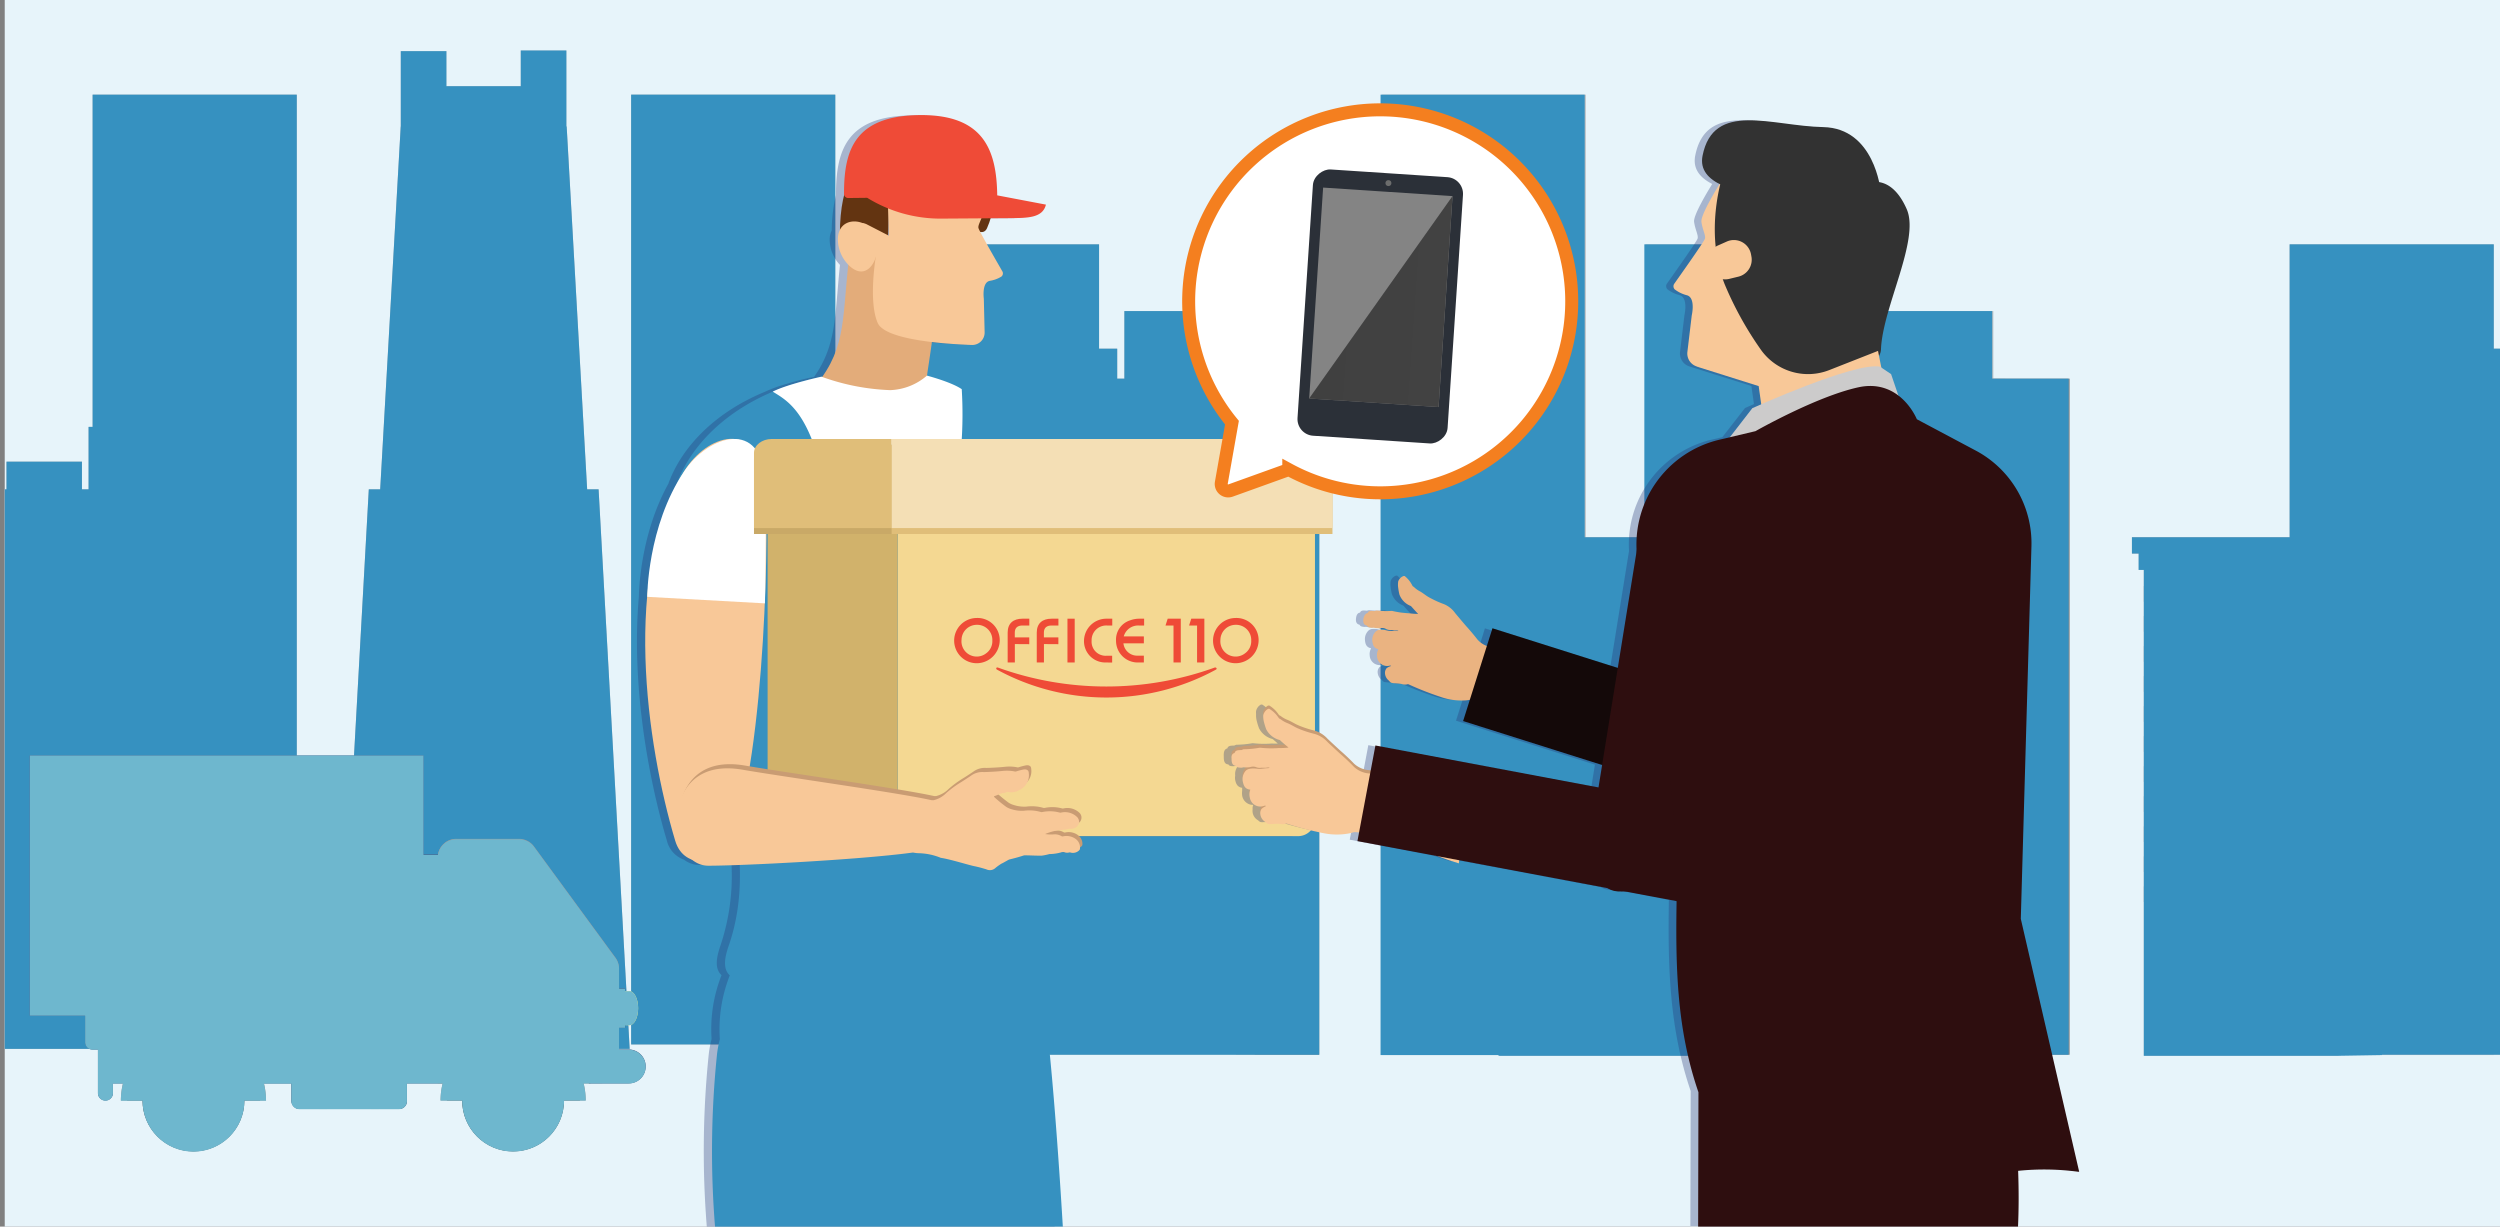 <svg xmlns="http://www.w3.org/2000/svg" xmlns:xlink="http://www.w3.org/1999/xlink" viewBox="0 0 469.9 230.55"><rect x="0" y="0" width="469.9" height="230.55" fill="#808080" stroke="none"/><defs><style>.a{fill:none;}.b{isolation:isolate;}.c{clip-path:url(#a);}.d{fill:#e7f4fa;}.e{fill:#bcbdbf;}.f{fill:#e1e7f4;}.g{fill:#bfc1c3;}.h{fill:#8a8b8e;}.i{fill:#a9aaad;}.j{fill:#d3d4d5;}.k{fill:#e2e1e1;}.l,.y{mix-blend-mode:screen;}.m{fill:#3691c0;}.n{fill:#3d4672;}.o{fill:#989898;}.p{fill:#242c52;}.q{fill:#656666;}.r{fill:#323232;}.s{fill:#cccbcb;}.t{fill:#465484;}.ah,.at,.u{fill:#fff;}.v{fill:#a6dce5;opacity:0.2;}.w{fill:#1f3062;}.x{fill:#f3ed75;}.y{fill:#6eb7ce;}.al,.z{fill:#253574;}.ak,.z{opacity:0.33;mix-blend-mode:multiply;}.aa{fill:#f4d892;}.ab{fill:#d1b26b;}.ac,.ag{fill:#f8c898;}.ac,.ad,.af,.ah{fill-rule:evenodd;}.ad{fill:#633411;}.ae{fill:#e3ac7a;}.af{fill:#212a53;}.ai{fill:#ef4b37;}.aj{fill:#c99c73;}.am{fill:#eab381;}.an{fill:#140909;}.ao{fill:#1b396a;}.ap{fill:#2e0e0f;}.aq{fill:#e0be79;}.ar{fill:#c9a967;}.as{fill:#f4dfb5;}.at{stroke:#f47f1f;stroke-miterlimit:10;stroke-width:2.44px;}.au{fill:#2b3038;}.av{fill:#848484;}.aw{fill:url(#b);}.ax{fill:#6c6d6d;}</style><clipPath id="a"><rect class="a" x="0.89" width="469.9" height="230.55"/></clipPath><linearGradient id="b" x1="266.67" y1="80.21" x2="291.06" y2="80.21" gradientTransform="matrix(1, 0.07, -0.07, 1, -13.44, -42.53)" gradientUnits="userSpaceOnUse"><stop offset="0" stop-color="#404040"/><stop offset="1" stop-color="#424242"/></linearGradient></defs><title>step4</title><g class="b"><g class="c"><rect class="d" x="0.89" width="469.9" height="230.55"/><rect class="e" x="259.7" y="17.79" width="38.37" height="180.52"/><rect class="e" x="168.21" y="45.93" width="38.37" height="150.38"/><rect class="f" x="174.48" y="53.21" width="26.86" height="2.91"/><rect class="f" x="174.48" y="60.97" width="26.86" height="2.91"/><rect class="f" x="174.48" y="68.73" width="26.86" height="2.91"/><rect class="f" x="174.48" y="76.49" width="26.86" height="2.91"/><rect class="f" x="174.48" y="84.26" width="26.86" height="2.91"/><rect class="f" x="174.48" y="92.02" width="26.86" height="2.91"/><rect class="e" x="17.41" y="17.79" width="38.37" height="178.52"/><rect class="f" x="20.95" y="22.6" width="31.53" height="2.77"/><rect class="f" x="20.95" y="30.48" width="31.53" height="2.77"/><rect class="f" x="20.95" y="38.37" width="31.53" height="2.77"/><rect class="f" x="20.95" y="46.25" width="31.53" height="2.77"/><rect class="f" x="20.95" y="54.13" width="31.53" height="2.77"/><rect class="f" x="20.95" y="62.02" width="31.53" height="2.77"/><rect class="f" x="20.95" y="69.9" width="31.53" height="2.77"/><rect class="e" x="118.63" y="17.79" width="38.37" height="178.52"/><rect class="g" x="1.22" y="86.77" width="14.19" height="6.82"/><rect class="g" x="16.65" y="80.24" width="20.59" height="12.75"/><rect class="h" x="36.03" y="91.99" width="14.5" height="105.16"/><rect class="g" x="-7.19" y="91.99" width="46.5" height="105.16"/><rect class="i" x="-2.42" y="96.69" width="8.91" height="3.72"/><rect class="i" x="8.31" y="96.69" width="8.91" height="3.72"/><rect class="i" x="19.19" y="96.69" width="16.66" height="3.72"/><rect class="i" x="-2.42" y="102.26" width="8.91" height="3.72"/><rect class="i" x="8.31" y="102.26" width="8.91" height="3.72"/><rect class="i" x="19.19" y="102.26" width="16.66" height="3.72"/><rect class="i" x="-2.42" y="107.84" width="8.91" height="3.72"/><rect class="i" x="8.31" y="107.84" width="8.91" height="3.72"/><rect class="i" x="19.19" y="107.84" width="16.66" height="3.72"/><rect class="i" x="-2.42" y="113.42" width="8.91" height="3.72"/><rect class="i" x="8.31" y="113.42" width="8.91" height="3.72"/><rect class="i" x="19.19" y="113.42" width="16.66" height="3.72"/><rect class="i" x="-2.42" y="119" width="8.91" height="3.72"/><rect class="i" x="8.31" y="119" width="8.91" height="3.72"/><rect class="i" x="19.19" y="119" width="16.66" height="3.72"/><rect class="i" x="-2.42" y="124.58" width="8.91" height="3.72"/><rect class="i" x="8.31" y="124.58" width="8.91" height="3.72"/><rect class="i" x="19.19" y="124.58" width="16.66" height="3.72"/><rect class="i" x="-2.42" y="130.16" width="8.91" height="3.72"/><rect class="i" x="8.31" y="130.16" width="8.91" height="3.72"/><rect class="i" x="19.19" y="130.16" width="16.66" height="3.72"/><rect class="i" x="-2.42" y="135.73" width="8.91" height="3.72"/><rect class="i" x="8.31" y="135.73" width="8.91" height="3.72"/><rect class="i" x="19.19" y="135.73" width="16.66" height="3.72"/><rect class="i" x="-2.42" y="141.31" width="8.91" height="3.72"/><rect class="i" x="8.31" y="141.31" width="8.91" height="3.72"/><rect class="i" x="19.19" y="141.31" width="16.66" height="3.72"/><rect class="i" x="-2.42" y="146.89" width="8.91" height="3.72"/><rect class="i" x="8.31" y="146.89" width="8.91" height="3.72"/><rect class="i" x="19.19" y="146.89" width="16.66" height="3.72"/><rect class="i" x="-2.42" y="152.47" width="8.91" height="3.72"/><rect class="i" x="8.31" y="152.47" width="8.91" height="3.72"/><rect class="i" x="19.19" y="152.47" width="16.66" height="3.72"/><rect class="i" x="-2.42" y="158.05" width="8.91" height="3.72"/><rect class="i" x="8.31" y="158.05" width="8.91" height="3.72"/><rect class="i" x="19.19" y="158.05" width="16.66" height="3.72"/><rect class="i" x="-2.42" y="163.62" width="8.91" height="3.72"/><rect class="i" x="8.31" y="163.62" width="8.91" height="3.72"/><rect class="i" x="19.19" y="163.62" width="16.66" height="3.72"/><rect class="i" x="-2.42" y="169.2" width="8.91" height="3.72"/><rect class="i" x="8.31" y="169.2" width="8.91" height="3.72"/><rect class="i" x="19.19" y="169.2" width="16.66" height="3.72"/><rect class="i" x="-2.42" y="174.78" width="8.91" height="3.72"/><rect class="i" x="8.31" y="174.78" width="8.91" height="3.72"/><rect class="i" x="19.19" y="174.78" width="16.66" height="3.72"/><rect class="i" x="-2.42" y="180.36" width="8.91" height="3.72"/><rect class="i" x="8.31" y="180.36" width="8.91" height="3.72"/><rect class="i" x="19.19" y="180.36" width="16.66" height="3.72"/><rect class="i" x="19.36" y="85.84" width="14.19" height="1.86"/><rect class="i" x="19.36" y="88.63" width="14.19" height="1.86"/><rect class="i" x="19.69" y="82.12" width="2.64" height="2.48"/><rect class="i" x="23.32" y="82.12" width="2.64" height="2.48"/><rect class="i" x="26.95" y="82.12" width="2.64" height="2.48"/><rect class="g" x="194.66" y="65.54" width="15.33" height="7.37"/><rect class="g" x="211.34" y="58.47" width="22.26" height="13.79"/><rect class="h" x="232.29" y="71.17" width="15.68" height="127.08"/><rect class="g" x="185.57" y="71.17" width="50.27" height="127.08"/><rect class="i" x="190.73" y="76.25" width="9.63" height="4.02"/><rect class="i" x="202.32" y="76.25" width="9.63" height="4.02"/><rect class="i" x="214.09" y="76.25" width="18.01" height="4.02"/><rect class="i" x="190.73" y="82.29" width="9.63" height="4.02"/><rect class="i" x="202.32" y="82.29" width="9.63" height="4.02"/><rect class="i" x="214.09" y="82.29" width="18.01" height="4.02"/><rect class="i" x="190.73" y="88.32" width="9.63" height="4.02"/><rect class="i" x="202.32" y="88.32" width="9.63" height="4.02"/><rect class="i" x="214.09" y="88.32" width="18.01" height="4.02"/><rect class="i" x="190.73" y="94.35" width="9.63" height="4.02"/><rect class="i" x="202.32" y="94.35" width="9.63" height="4.02"/><rect class="i" x="214.09" y="94.35" width="18.01" height="4.02"/><rect class="i" x="190.73" y="100.38" width="9.63" height="4.02"/><rect class="i" x="202.32" y="100.38" width="9.63" height="4.02"/><rect class="i" x="214.09" y="100.38" width="18.01" height="4.02"/><rect class="i" x="190.73" y="106.4" width="9.63" height="4.02"/><rect class="i" x="202.32" y="106.4" width="9.63" height="4.02"/><rect class="i" x="214.09" y="106.4" width="18.01" height="4.02"/><rect class="i" x="190.73" y="112.44" width="9.63" height="4.02"/><rect class="i" x="202.32" y="112.44" width="9.63" height="4.02"/><rect class="i" x="214.09" y="112.44" width="18.01" height="4.02"/><rect class="i" x="190.73" y="118.47" width="9.63" height="4.02"/><rect class="i" x="202.32" y="118.47" width="9.63" height="4.02"/><rect class="i" x="214.09" y="118.47" width="18.01" height="4.02"/><rect class="i" x="190.73" y="124.49" width="9.63" height="4.02"/><rect class="i" x="202.32" y="124.49" width="9.63" height="4.02"/><rect class="i" x="214.09" y="124.49" width="18.01" height="4.02"/><rect class="i" x="190.73" y="130.52" width="9.63" height="4.02"/><rect class="i" x="202.32" y="130.52" width="9.63" height="4.02"/><rect class="i" x="214.09" y="130.52" width="18.01" height="4.02"/><rect class="i" x="190.73" y="136.56" width="9.63" height="4.02"/><rect class="i" x="202.32" y="136.56" width="9.63" height="4.02"/><rect class="i" x="214.09" y="136.56" width="18.01" height="4.02"/><rect class="i" x="190.73" y="142.58" width="9.63" height="4.02"/><rect class="i" x="202.32" y="142.58" width="9.63" height="4.02"/><rect class="i" x="214.09" y="142.58" width="18.01" height="4.02"/><rect class="i" x="190.73" y="148.61" width="9.63" height="4.02"/><rect class="i" x="202.32" y="148.61" width="9.63" height="4.02"/><rect class="i" x="214.09" y="148.61" width="18.01" height="4.02"/><rect class="i" x="190.73" y="154.64" width="9.63" height="4.02"/><rect class="i" x="202.32" y="154.64" width="9.63" height="4.02"/><rect class="i" x="214.09" y="154.64" width="18.01" height="4.02"/><rect class="i" x="190.73" y="160.67" width="9.63" height="4.02"/><rect class="i" x="202.32" y="160.67" width="9.63" height="4.02"/><rect class="i" x="214.09" y="160.67" width="18.01" height="4.02"/><rect class="i" x="190.73" y="166.7" width="9.63" height="4.02"/><rect class="i" x="202.32" y="166.7" width="9.63" height="4.02"/><rect class="i" x="214.09" y="166.7" width="18.01" height="4.02"/><rect class="i" x="214.27" y="64.53" width="15.34" height="2.01"/><rect class="i" x="214.27" y="67.55" width="15.34" height="2.01"/><rect class="i" x="214.63" y="60.51" width="2.85" height="2.68"/><rect class="i" x="218.55" y="60.51" width="2.85" height="2.68"/><rect class="i" x="222.47" y="60.51" width="2.85" height="2.68"/><rect class="g" x="79.26" y="16.2" width="22.97" height="8.81"/><polygon class="g" points="75.32 23.77 71.1 98.42 110.73 98.42 106.51 23.77 75.32 23.77"/><polygon class="j" points="84.33 23.77 82.54 98.42 99.28 98.42 97.5 23.77 84.33 23.77"/><polygon class="i" points="76.74 30.41 82.24 30.41 82.31 28.43 76.81 28.43 76.74 30.41"/><polygon class="i" points="76.6 34.03 82.11 34.03 82.18 32.05 76.68 32.05 76.6 34.03"/><polygon class="i" points="76.47 37.67 81.97 37.67 82.04 35.69 76.54 35.69 76.47 37.67"/><polygon class="i" points="76.34 41.3 81.84 41.3 81.91 39.31 76.41 39.31 76.34 41.3"/><polygon class="i" points="76.2 44.93 81.71 44.93 81.78 42.95 76.28 42.95 76.2 44.93"/><polygon class="i" points="76.07 48.56 81.57 48.56 81.65 46.57 76.15 46.57 76.07 48.56"/><polygon class="i" points="75.94 52.19 81.44 52.19 81.51 50.2 76.01 50.2 75.94 52.19"/><polygon class="i" points="75.81 55.81 81.31 55.81 81.38 53.83 75.88 53.83 75.81 55.81"/><polygon class="i" points="75.67 59.44 81.18 59.44 81.25 57.46 75.75 57.46 75.67 59.44"/><polygon class="i" points="75.54 63.07 81.04 63.07 81.12 61.09 75.61 61.09 75.54 63.07"/><polygon class="i" points="75.41 66.7 80.91 66.7 80.98 64.72 75.48 64.72 75.41 66.7"/><polygon class="i" points="75.28 70.33 80.78 70.33 80.85 68.35 75.35 68.35 75.28 70.33"/><polygon class="i" points="75.14 73.96 80.64 73.96 80.72 71.98 75.22 71.98 75.14 73.96"/><polygon class="i" points="75.01 77.59 80.51 77.59 80.59 75.61 75.08 75.61 75.01 77.59"/><polygon class="i" points="74.88 81.22 80.38 81.22 80.45 79.24 74.95 79.24 74.88 81.22"/><polygon class="i" points="74.75 84.85 80.25 84.85 80.32 82.87 74.82 82.87 74.75 84.85"/><polygon class="i" points="74.61 88.48 80.12 88.48 80.19 86.5 74.69 86.5 74.61 88.48"/><polygon class="i" points="74.48 92.11 79.98 92.11 80.06 90.13 74.55 90.13 74.48 92.11"/><polygon class="i" points="99.18 28.43 99.25 30.41 104.87 30.41 104.79 28.43 99.18 28.43"/><polygon class="i" points="99.31 32.05 99.39 34.03 105 34.03 104.93 32.05 99.31 32.05"/><polygon class="i" points="99.45 35.69 99.52 37.67 105.14 37.67 105.06 35.69 99.45 35.69"/><polygon class="i" points="99.58 39.31 99.66 41.3 105.27 41.3 105.2 39.31 99.58 39.31"/><polygon class="i" points="99.72 42.95 99.79 44.93 105.41 44.93 105.33 42.95 99.72 42.95"/><polygon class="i" points="99.86 46.57 99.93 48.56 105.54 48.56 105.47 46.57 99.86 46.57"/><polygon class="i" points="99.99 50.2 100.06 52.19 105.68 52.19 105.61 50.2 99.99 50.2"/><polygon class="i" points="100.13 53.83 100.2 55.81 105.81 55.81 105.74 53.83 100.13 53.83"/><polygon class="i" points="100.26 57.46 100.33 59.44 105.95 59.44 105.88 57.46 100.26 57.46"/><polygon class="i" points="100.4 61.09 100.47 63.07 106.08 63.07 106.01 61.09 100.4 61.09"/><polygon class="i" points="100.53 64.72 100.61 66.7 106.22 66.7 106.14 64.72 100.53 64.72"/><polygon class="i" points="100.67 68.35 100.74 70.33 106.36 70.33 106.28 68.35 100.67 68.35"/><polygon class="i" points="100.8 71.98 100.88 73.96 106.49 73.96 106.42 71.98 100.8 71.98"/><polygon class="i" points="100.94 75.61 101.01 77.59 106.63 77.59 106.55 75.61 100.94 75.61"/><polygon class="i" points="101.07 79.24 101.15 81.22 106.76 81.22 106.69 79.24 101.07 79.24"/><polygon class="i" points="101.21 82.87 101.28 84.85 106.9 84.85 106.82 82.87 101.21 82.87"/><polygon class="i" points="101.34 86.5 101.42 88.48 107.03 88.48 106.96 86.5 101.34 86.5"/><polygon class="i" points="101.48 90.13 101.55 92.11 107.17 92.11 107.09 90.13 101.48 90.13"/><rect class="i" x="86.82" y="35.31" width="8.52" height="55.84"/><polygon class="g" points="69.32 91.98 63.48 197.15 118.35 197.15 112.51 91.98 69.32 91.98"/><polygon class="k" points="81.79 91.98 79.33 197.15 102.5 197.15 100.04 91.98 81.79 91.98"/><rect class="i" x="83.91" y="98.55" width="13.63" height="2.79"/><rect class="i" x="83.91" y="103.66" width="13.63" height="2.79"/><rect class="i" x="83.91" y="108.77" width="13.63" height="2.79"/><rect class="i" x="83.91" y="113.89" width="13.63" height="2.79"/><rect class="i" x="83.91" y="119" width="13.63" height="2.79"/><rect class="i" x="83.91" y="124.11" width="13.63" height="2.79"/><rect class="i" x="83.91" y="129.23" width="13.63" height="2.79"/><rect class="i" x="83.91" y="134.34" width="13.63" height="2.79"/><rect class="i" x="83.91" y="139.45" width="13.63" height="2.79"/><rect class="i" x="83.91" y="144.57" width="13.63" height="2.79"/><rect class="i" x="83.91" y="149.68" width="13.63" height="2.79"/><rect class="i" x="83.91" y="154.79" width="13.63" height="2.79"/><rect class="i" x="83.91" y="159.91" width="13.63" height="2.79"/><rect class="i" x="83.91" y="165.02" width="13.63" height="2.79"/><rect class="i" x="83.91" y="170.13" width="13.63" height="2.79"/><rect class="i" x="83.91" y="175.24" width="13.63" height="2.79"/><rect class="i" x="83.91" y="180.36" width="13.63" height="2.79"/><rect class="i" x="83.91" y="185.47" width="13.63" height="2.79"/><polygon class="i" points="71.28 101.34 78.9 101.34 79 98.55 71.38 98.55 71.28 101.34"/><polygon class="i" points="71.1 106.45 78.72 106.45 78.82 103.66 71.2 103.66 71.1 106.45"/><polygon class="i" points="70.91 111.56 78.53 111.56 78.63 108.77 71.01 108.77 70.91 111.56"/><polygon class="i" points="70.73 116.67 78.35 116.67 78.45 113.89 70.83 113.89 70.73 116.67"/><polygon class="i" points="70.55 121.79 78.16 121.79 78.26 119 70.65 119 70.55 121.79"/><polygon class="i" points="70.36 126.9 77.98 126.9 78.08 124.11 70.46 124.11 70.36 126.9"/><polygon class="i" points="70.18 132.01 77.8 132.01 77.9 129.22 70.28 129.22 70.18 132.01"/><polygon class="i" points="70 137.13 77.61 137.13 77.71 134.34 70.1 134.34 70 137.13"/><polygon class="i" points="69.81 142.24 77.43 142.24 77.53 139.45 69.91 139.45 69.81 142.24"/><polygon class="i" points="69.63 147.36 77.25 147.36 77.35 144.56 69.73 144.56 69.63 147.36"/><polygon class="i" points="69.44 152.47 77.06 152.47 77.16 149.68 69.54 149.68 69.44 152.47"/><polygon class="i" points="69.26 157.58 76.88 157.58 76.98 154.79 69.36 154.79 69.26 157.58"/><polygon class="i" points="69.08 162.69 76.7 162.69 76.8 159.91 69.18 159.91 69.08 162.69"/><polygon class="i" points="68.89 167.81 76.51 167.81 76.61 165.02 68.99 165.02 68.89 167.81"/><polygon class="i" points="68.71 172.92 76.33 172.92 76.43 170.13 68.81 170.13 68.71 172.92"/><polygon class="i" points="68.53 178.03 76.15 178.03 76.25 175.25 68.63 175.25 68.53 178.03"/><polygon class="i" points="68.34 183.15 75.96 183.15 76.06 180.36 68.44 180.36 68.34 183.15"/><polygon class="i" points="68.16 188.26 75.78 188.26 75.88 185.47 68.26 185.47 68.16 188.26"/><polygon class="i" points="102.36 98.55 102.46 101.34 110.23 101.34 110.13 98.55 102.36 98.55"/><polygon class="i" points="102.55 103.66 102.65 106.45 110.42 106.45 110.32 103.66 102.55 103.66"/><polygon class="i" points="102.73 108.77 102.83 111.56 110.61 111.56 110.51 108.77 102.73 108.77"/><polygon class="i" points="102.92 113.89 103.02 116.67 110.8 116.67 110.69 113.89 102.92 113.89"/><polygon class="i" points="103.11 119 103.21 121.79 110.98 121.79 110.88 119 103.11 119"/><polygon class="i" points="103.3 124.11 103.4 126.9 111.17 126.9 111.07 124.11 103.3 124.11"/><polygon class="i" points="103.48 129.22 103.58 132.01 111.36 132.01 111.26 129.22 103.48 129.22"/><polygon class="i" points="103.67 134.34 103.77 137.13 111.55 137.13 111.44 134.34 103.67 134.34"/><polygon class="i" points="103.86 139.45 103.96 142.24 111.73 142.24 111.63 139.45 103.86 139.45"/><polygon class="i" points="104.04 144.56 104.15 147.36 111.92 147.36 111.82 144.56 104.04 144.56"/><polygon class="i" points="104.23 149.68 104.33 152.47 112.11 152.47 112 149.68 104.23 149.68"/><polygon class="i" points="104.42 154.79 104.52 157.58 112.3 157.58 112.19 154.79 104.42 154.79"/><polygon class="i" points="104.61 159.91 104.71 162.69 112.48 162.69 112.38 159.91 104.61 159.91"/><polygon class="i" points="104.79 165.02 104.9 167.81 112.67 167.81 112.57 165.02 104.79 165.02"/><polygon class="i" points="104.98 170.13 105.08 172.92 112.86 172.92 112.75 170.13 104.98 170.13"/><polygon class="i" points="105.17 175.25 105.27 178.03 113.05 178.03 112.94 175.25 105.17 175.25"/><polygon class="i" points="105.36 180.36 105.46 183.15 113.23 183.15 113.13 180.36 105.36 180.36"/><polygon class="i" points="105.54 185.47 105.64 188.26 113.42 188.26 113.32 185.47 105.54 185.47"/><rect class="j" x="75.33" y="9.61" width="8.58" height="15.5"/><rect class="j" x="97.88" y="9.49" width="8.58" height="15.5"/><rect class="j" x="75.36" y="20.71" width="30.79" height="4.39"/><rect class="g" x="85.32" y="25.1" width="11.21" height="3.89"/><rect class="g" x="140.8" y="104.41" width="36.62" height="92.04"/><rect class="i" x="140.8" y="110.16" width="36.62" height="2.94"/><rect class="i" x="140.8" y="115.8" width="36.62" height="2.94"/><rect class="i" x="140.8" y="121.45" width="36.62" height="2.94"/><rect class="i" x="140.8" y="127.09" width="36.62" height="2.94"/><rect class="i" x="140.8" y="132.74" width="36.62" height="2.94"/><rect class="i" x="140.8" y="138.38" width="36.62" height="2.94"/><rect class="i" x="140.8" y="144.03" width="36.62" height="2.94"/><rect class="i" x="140.8" y="149.67" width="36.62" height="2.94"/><rect class="i" x="140.8" y="155.32" width="36.62" height="2.94"/><rect class="i" x="140.8" y="160.96" width="36.62" height="2.94"/><rect class="i" x="140.8" y="166.6" width="36.62" height="2.94"/><rect class="k" x="139.82" y="102.87" width="38.58" height="4.25"/><rect class="i" x="138.58" y="100.99" width="41.07" height="3.05"/><rect class="i" x="143.93" y="173.11" width="1.84" height="2.65"/><rect class="i" x="149.63" y="173.11" width="1.84" height="2.65"/><rect class="i" x="155.33" y="173.11" width="1.84" height="2.65"/><rect class="i" x="161.04" y="173.11" width="1.84" height="2.65"/><rect class="i" x="166.74" y="173.11" width="1.84" height="2.65"/><rect class="i" x="172.44" y="173.11" width="1.84" height="2.65"/><rect class="g" x="147.71" y="107.38" width="1.81" height="64.46"/><rect class="g" x="157.94" y="107.38" width="1.81" height="64.46"/><rect class="g" x="168.17" y="107.38" width="1.81" height="64.46"/><rect class="e" x="309.28" y="45.93" width="38.37" height="150.38"/><rect class="g" x="335.72" y="65.54" width="15.34" height="7.37"/><rect class="g" x="352.41" y="58.47" width="22.26" height="13.79"/><rect class="h" x="373.35" y="71.17" width="15.67" height="127.08"/><rect class="g" x="326.63" y="71.17" width="50.27" height="127.08"/><rect class="i" x="331.8" y="76.25" width="9.63" height="4.02"/><rect class="i" x="343.39" y="76.25" width="9.63" height="4.02"/><rect class="i" x="355.16" y="76.25" width="18.01" height="4.02"/><rect class="i" x="331.8" y="82.29" width="9.63" height="4.02"/><rect class="i" x="343.39" y="82.29" width="9.63" height="4.02"/><rect class="i" x="355.16" y="82.29" width="18.01" height="4.02"/><rect class="i" x="331.8" y="88.32" width="9.63" height="4.02"/><rect class="i" x="343.39" y="88.32" width="9.63" height="4.02"/><rect class="i" x="355.16" y="88.32" width="18.01" height="4.02"/><rect class="i" x="331.8" y="94.35" width="9.63" height="4.02"/><rect class="i" x="343.39" y="94.35" width="9.63" height="4.02"/><rect class="i" x="355.16" y="94.35" width="18.01" height="4.02"/><rect class="i" x="331.8" y="100.38" width="9.63" height="4.02"/><rect class="i" x="343.39" y="100.38" width="9.63" height="4.02"/><rect class="i" x="355.16" y="100.38" width="18.01" height="4.02"/><rect class="i" x="331.8" y="106.4" width="9.63" height="4.02"/><rect class="i" x="343.39" y="106.4" width="9.63" height="4.02"/><rect class="i" x="355.16" y="106.4" width="18.01" height="4.02"/><rect class="i" x="331.8" y="112.44" width="9.63" height="4.02"/><rect class="i" x="343.39" y="112.44" width="9.63" height="4.02"/><rect class="i" x="355.16" y="112.44" width="18.01" height="4.02"/><rect class="i" x="331.8" y="118.47" width="9.63" height="4.02"/><rect class="i" x="343.39" y="118.47" width="9.63" height="4.02"/><rect class="i" x="355.16" y="118.47" width="18.01" height="4.02"/><rect class="i" x="331.8" y="124.49" width="9.63" height="4.02"/><rect class="i" x="343.39" y="124.49" width="9.63" height="4.02"/><rect class="i" x="355.16" y="124.49" width="18.01" height="4.02"/><rect class="i" x="331.8" y="130.52" width="9.63" height="4.02"/><rect class="i" x="343.39" y="130.52" width="9.63" height="4.02"/><rect class="i" x="355.16" y="130.52" width="18.01" height="4.02"/><rect class="i" x="331.8" y="136.56" width="9.63" height="4.02"/><rect class="i" x="343.39" y="136.56" width="9.63" height="4.02"/><rect class="i" x="355.16" y="136.56" width="18.01" height="4.02"/><rect class="i" x="331.8" y="142.58" width="9.63" height="4.02"/><rect class="i" x="343.39" y="142.58" width="9.63" height="4.02"/><rect class="i" x="355.16" y="142.58" width="18.01" height="4.02"/><rect class="i" x="331.8" y="148.61" width="9.63" height="4.02"/><rect class="i" x="343.39" y="148.61" width="9.63" height="4.02"/><rect class="i" x="355.16" y="148.61" width="18.01" height="4.02"/><rect class="i" x="331.8" y="154.64" width="9.63" height="4.02"/><rect class="i" x="343.39" y="154.64" width="9.63" height="4.02"/><rect class="i" x="355.16" y="154.64" width="18.01" height="4.02"/><rect class="i" x="331.8" y="160.67" width="9.63" height="4.02"/><rect class="i" x="343.39" y="160.67" width="9.63" height="4.02"/><rect class="i" x="355.16" y="160.67" width="18.01" height="4.02"/><rect class="i" x="331.8" y="166.7" width="9.63" height="4.02"/><rect class="i" x="343.39" y="166.7" width="9.63" height="4.02"/><rect class="i" x="355.16" y="166.7" width="18.01" height="4.02"/><rect class="i" x="355.34" y="64.53" width="15.33" height="2.01"/><rect class="i" x="355.34" y="67.55" width="15.33" height="2.01"/><rect class="i" x="355.69" y="60.51" width="2.85" height="2.68"/><rect class="i" x="359.61" y="60.51" width="2.85" height="2.68"/><rect class="i" x="363.54" y="60.51" width="2.85" height="2.68"/><rect class="g" x="281.87" y="104.41" width="36.62" height="94.04"/><rect class="i" x="281.87" y="110.16" width="36.62" height="2.94"/><rect class="i" x="281.87" y="115.8" width="36.62" height="2.94"/><rect class="i" x="281.87" y="121.45" width="36.62" height="2.94"/><rect class="i" x="281.87" y="127.09" width="36.62" height="2.94"/><rect class="i" x="281.87" y="132.74" width="36.62" height="2.94"/><rect class="i" x="281.87" y="138.38" width="36.62" height="2.94"/><rect class="i" x="281.87" y="144.03" width="36.62" height="2.94"/><rect class="i" x="281.87" y="149.67" width="36.62" height="2.94"/><rect class="i" x="281.87" y="155.32" width="36.62" height="2.94"/><rect class="i" x="281.87" y="160.96" width="36.62" height="2.94"/><rect class="i" x="281.87" y="166.6" width="36.62" height="2.94"/><rect class="k" x="280.89" y="102.87" width="38.58" height="4.25"/><rect class="i" x="279.64" y="100.99" width="41.07" height="3.05"/><rect class="i" x="284.99" y="173.11" width="1.84" height="2.65"/><rect class="i" x="290.7" y="173.11" width="1.84" height="2.65"/><rect class="i" x="296.4" y="173.11" width="1.84" height="2.65"/><rect class="i" x="302.1" y="173.11" width="1.84" height="2.65"/><rect class="i" x="307.81" y="173.11" width="1.84" height="2.65"/><rect class="i" x="313.51" y="173.11" width="1.84" height="2.65"/><rect class="g" x="288.78" y="107.38" width="1.81" height="64.46"/><rect class="g" x="299" y="107.38" width="1.82" height="64.46"/><rect class="g" x="309.23" y="107.38" width="1.81" height="64.46"/><rect class="e" x="430.36" y="45.93" width="38.37" height="152.38"/><rect class="g" x="456.8" y="65.54" width="15.33" height="7.37"/><rect class="g" x="447.71" y="71.17" width="50.27" height="127.08"/><rect class="i" x="452.88" y="76.25" width="9.63" height="4.02"/><rect class="i" x="464.47" y="76.25" width="9.63" height="4.02"/><rect class="i" x="452.88" y="82.29" width="9.63" height="4.02"/><rect class="i" x="464.47" y="82.29" width="9.63" height="4.02"/><rect class="i" x="452.88" y="88.32" width="9.63" height="4.02"/><rect class="i" x="464.47" y="88.32" width="9.63" height="4.02"/><rect class="i" x="452.88" y="94.35" width="9.63" height="4.02"/><rect class="i" x="464.47" y="94.35" width="9.63" height="4.02"/><rect class="i" x="452.88" y="100.38" width="9.63" height="4.02"/><rect class="i" x="464.47" y="100.38" width="9.63" height="4.02"/><rect class="i" x="452.88" y="106.4" width="9.63" height="4.02"/><rect class="i" x="464.47" y="106.4" width="9.63" height="4.02"/><rect class="i" x="452.88" y="112.44" width="9.63" height="4.02"/><rect class="i" x="464.47" y="112.44" width="9.63" height="4.02"/><rect class="i" x="452.88" y="118.47" width="9.63" height="4.02"/><rect class="i" x="464.47" y="118.47" width="9.63" height="4.02"/><rect class="i" x="452.88" y="124.49" width="9.63" height="4.02"/><rect class="i" x="464.47" y="124.49" width="9.63" height="4.02"/><rect class="i" x="452.88" y="130.52" width="9.63" height="4.02"/><rect class="i" x="464.47" y="130.52" width="9.63" height="4.02"/><rect class="i" x="452.88" y="136.56" width="9.63" height="4.02"/><rect class="i" x="464.47" y="136.56" width="9.63" height="4.02"/><rect class="i" x="452.88" y="142.58" width="9.63" height="4.02"/><rect class="i" x="464.47" y="142.58" width="9.63" height="4.02"/><rect class="i" x="452.88" y="148.61" width="9.63" height="4.02"/><rect class="i" x="464.47" y="148.61" width="9.63" height="4.02"/><rect class="i" x="452.88" y="154.64" width="9.63" height="4.02"/><rect class="i" x="464.47" y="154.64" width="9.63" height="4.02"/><rect class="i" x="452.88" y="160.67" width="9.63" height="4.02"/><rect class="i" x="464.47" y="160.67" width="9.63" height="4.02"/><rect class="i" x="452.88" y="166.7" width="9.63" height="4.02"/><rect class="i" x="464.47" y="166.7" width="9.63" height="4.02"/><rect class="g" x="402.95" y="104.41" width="36.62" height="94.04"/><rect class="i" x="402.95" y="110.16" width="36.62" height="2.94"/><rect class="i" x="402.95" y="115.8" width="36.62" height="2.94"/><rect class="i" x="402.95" y="121.45" width="36.62" height="2.94"/><rect class="i" x="402.95" y="127.09" width="36.62" height="2.94"/><rect class="i" x="402.95" y="132.74" width="36.62" height="2.94"/><rect class="i" x="402.95" y="138.38" width="36.62" height="2.94"/><rect class="i" x="402.95" y="144.03" width="36.62" height="2.94"/><rect class="i" x="402.95" y="149.67" width="36.62" height="2.94"/><rect class="i" x="402.95" y="155.32" width="36.62" height="2.94"/><rect class="i" x="402.95" y="160.96" width="36.62" height="2.94"/><rect class="i" x="402.95" y="166.6" width="36.62" height="2.94"/><rect class="k" x="401.97" y="102.87" width="38.58" height="4.25"/><rect class="i" x="400.72" y="100.99" width="41.07" height="3.05"/><rect class="i" x="406.07" y="173.11" width="1.84" height="2.65"/><rect class="i" x="411.78" y="173.11" width="1.84" height="2.65"/><rect class="i" x="417.48" y="173.11" width="1.84" height="2.65"/><rect class="i" x="423.18" y="173.11" width="1.84" height="2.65"/><rect class="i" x="428.88" y="173.11" width="1.84" height="2.65"/><rect class="i" x="434.59" y="173.11" width="1.84" height="2.65"/><rect class="g" x="409.86" y="107.38" width="1.81" height="64.46"/><rect class="g" x="420.08" y="107.38" width="1.82" height="64.46"/><rect class="g" x="430.31" y="107.38" width="1.81" height="64.46"/><rect class="i" x="7.32" y="177.94" width="1.84" height="13.86"/><rect class="i" x="11" y="177.94" width="1.84" height="13.86"/><rect class="i" x="14.68" y="177.94" width="1.84" height="13.86"/><g class="l"><polygon class="m" points="17.41 80.24 16.65 80.24 16.65 91.98 15.4 91.98 15.4 86.77 1.22 86.77 1.22 91.98 -7.19 91.98 -7.19 197.15 36.03 197.15 39.31 197.15 50.53 197.15 50.53 196.31 55.78 196.31 55.78 17.79 17.41 17.79 17.41 80.24"/><polygon class="m" points="233.6 71.17 233.6 58.47 211.34 58.47 211.34 71.17 209.99 71.17 209.99 65.54 206.58 65.54 206.58 45.93 168.21 45.93 168.21 100.99 157 100.99 157 17.79 118.63 17.79 118.63 196.31 140.8 196.31 140.8 196.45 177.42 196.45 177.42 196.31 185.57 196.31 185.57 198.25 232.29 198.25 235.84 198.25 247.96 198.25 247.96 71.17 235.84 71.17 233.6 71.17"/><polygon class="m" points="110.36 91.98 106.51 23.77 106.46 23.77 106.46 9.49 97.88 9.49 97.88 16.2 83.91 16.2 83.91 9.61 75.33 9.61 75.33 23.77 75.32 23.77 71.46 91.98 69.32 91.98 63.48 197.15 79.33 197.15 102.5 197.15 118.35 197.15 112.51 91.98 110.36 91.98"/><polygon class="m" points="374.46 71.17 374.46 58.47 352.2 58.47 352.2 71.17 350.85 71.17 350.85 65.54 347.44 65.54 347.44 45.93 309.07 45.93 309.07 100.99 297.86 100.99 297.86 17.79 259.49 17.79 259.49 198.31 281.66 198.31 281.66 198.45 318.28 198.45 318.28 196.31 326.43 198.31 326.43 198.25 373.14 198.25 376.69 198.25 388.82 198.25 388.82 71.17 376.69 71.17 374.46 71.17"/><polygon class="m" points="497.98 71.17 495.75 71.17 495.75 58.47 473.49 58.47 473.49 71.17 472.14 71.17 472.14 65.54 468.73 65.54 468.73 45.93 430.36 45.93 430.36 100.99 400.72 100.99 400.72 104.04 401.97 104.04 401.97 107.12 402.95 107.12 402.95 110.16 402.95 113.1 402.95 115.8 402.95 118.74 402.95 121.45 402.95 124.39 402.95 127.09 402.95 130.03 402.95 132.74 402.95 135.68 402.95 138.38 402.95 141.32 402.95 144.03 402.95 146.97 402.95 149.67 402.95 152.61 402.95 155.31 402.95 158.26 402.95 160.96 402.95 163.9 402.95 166.6 402.95 169.54 402.95 198.45 439.57 198.45 447.71 198.31 447.71 198.25 494.43 198.25 497.98 198.25 510.11 198.25 510.11 71.17 497.98 71.17"/></g><path class="n" d="M16,190.9H87.6a0,0,0,0,1,0,0v6.37a0,0,0,0,1,0,0H17.44A1.41,1.41,0,0,1,16,195.86v-5A0,0,0,0,1,16,190.9Z"/><path class="n" d="M76.45,160.61H87.6a0,0,0,0,1,0,0V190.9a0,0,0,0,1,0,0H77.66a1.21,1.21,0,0,1-1.21-1.21V160.61A0,0,0,0,1,76.45,160.61Z"/><rect class="n" x="18.6" y="197.27" width="69" height="6.37"/><path class="n" d="M18.41,197.27h2.82a0,0,0,0,1,0,0v8.17a1.41,1.41,0,0,1-1.41,1.41h0a1.41,1.41,0,0,1-1.41-1.41v-8.17A0,0,0,0,1,18.41,197.27Z"/><path class="o" d="M115.69,180l-15.32-20.91a3.46,3.46,0,0,0-2.79-1.42H85.76a3.46,3.46,0,0,0-3.46,3.46v39a3.46,3.46,0,0,0,3.46,3.46h27.13a3.46,3.46,0,0,0,3.46-3.46V182.06A3.46,3.46,0,0,0,115.69,180Z"/><path class="p" d="M94.26,182.94l-3.84-.57a.86.86,0,0,1-.72-1h0a.86.86,0,0,1,1-.72l3.84.57a.86.86,0,0,1,.72,1h0A.86.86,0,0,1,94.26,182.94Z"/><path class="o" d="M82.3,161.15v42.48H111l-.06-13.39a3.19,3.19,0,0,0-2.71-3.15l-19.75-3a3.19,3.19,0,0,1-2.71-3.15V157.69A3.46,3.46,0,0,0,82.3,161.15Z"/><path class="n" d="M118.18,203.63h-7.5v-6.37h7.5a3.18,3.18,0,0,1,3.18,3.18h0A3.18,3.18,0,0,1,118.18,203.63Z"/><path class="o" d="M50,206.84a13.64,13.64,0,0,0-27.28,0Z"/><path class="q" d="M23.88,206.84a12.48,12.48,0,1,1,25,0Z"/><path class="o" d="M110.09,206.84a13.64,13.64,0,0,0-27.28,0Z"/><path class="q" d="M84,206.84a12.48,12.48,0,0,1,25,0Z"/><circle class="r" cx="36.36" cy="206.84" r="9.57"/><circle class="r" cx="96.44" cy="206.84" r="9.57"/><circle class="s" cx="36.36" cy="206.84" r="4.79"/><circle class="s" cx="96.44" cy="206.84" r="4.79"/><rect class="p" x="54.77" y="198.87" width="21.72" height="9.58" rx="1.48" ry="1.48"/><rect class="t" x="5.58" y="142" width="74.01" height="48.9"/><path class="u" d="M109.86,181.94l-.32,0-18.21-2.55a2.22,2.22,0,0,1-1.91-2.19v-15A2.22,2.22,0,0,1,91.64,160H97a2.22,2.22,0,0,1,1.79.91l12.82,17.5a2.17,2.17,0,0,1,.19,2.31,2.2,2.2,0,0,1-2,1.22Z"/><path class="n" d="M60.07,208.45h1.41v-9.58H60.07Zm9.7-9.58v9.58h1.41v-9.58Z"/><path class="v" d="M99.81,163.27l-6.12,15.85,4.51.63,4.73-12.24Zm-1.47-2a1.63,1.63,0,0,0-1.32-.67H97L90.24,178a1.63,1.63,0,0,0,1.18.78l.85.12,6.56-17Zm5.5,7.51-4.31,11.16,2.25.32,3.61-9.35Zm2.07,2.83-3.38,8.75,2.25.32,2.68-6.95Z"/><rect class="w" x="116.36" y="185.79" width="1.14" height="7.41"/><path class="x" d="M118.32,186.29h-.82v6.41h.82c.9,0,1.63-1.43,1.63-3.2S119.21,186.29,118.32,186.29Z"/><path class="y" d="M118.18,197.27h-1.83V193.2h1.14v-.5h.82c.9,0,1.63-1.43,1.63-3.2s-.73-3.2-1.63-3.2h-.82v-.5h-1.14v-3.72a3.46,3.46,0,0,0-.67-2l-15.32-20.91a3.46,3.46,0,0,0-2.79-1.42H85.76a3.43,3.43,0,0,0-3.41,2.92H79.6V142h-74v48.9H16v5a1.41,1.41,0,0,0,1.41,1.41h1v8.17a1.41,1.41,0,0,0,1.41,1.41h0a1.41,1.41,0,0,0,1.41-1.41v-1.8h1.89a13.59,13.59,0,0,0-.4,3.21h4.07a9.57,9.57,0,1,0,19.15,0H50a13.58,13.58,0,0,0-.4-3.21h5.16V207a1.48,1.48,0,0,0,1.48,1.48H75A1.48,1.48,0,0,0,76.49,207v-3.34H83.2a13.58,13.58,0,0,0-.4,3.21h4.07a9.57,9.57,0,1,0,19.15,0h4.07a13.59,13.59,0,0,0-.4-3.21h8.49a3.18,3.18,0,1,0,0-6.37Z"/><path class="z" d="M242.45,83.62H192.7a49.92,49.92,0,0,0-13.47-10.46h0c-1.82-1.27-6-2.39-6.48-2.53l-.09,0c.14-1,.55-3.51,1-6.42,2.8.33,5.58.48,7.49.54a2.33,2.33,0,0,0,2.41-2.39l-.15-6.3s-.42-3,1.1-3.36a5.84,5.84,0,0,0,2.21-.81.77.77,0,0,0,.16-1c-.85-1.49-3.16-5.53-4.08-7.3a1.05,1.05,0,0,0,1.2-.69,15.31,15.31,0,0,0,.68-1.88l4.23,0c2.57,0,5.6,0,6.17-2.5l-9.15-1.74h0c-.12-8.43-2.48-15.21-14.54-15.09-12.32.11-14.23,6.63-14.26,14.8a.75.75,0,0,0,0,.17,29.06,29.06,0,0,0-.8,6.65,4.05,4.05,0,0,0-.38,1.94,6.93,6.93,0,0,0,1.93,4.54c-1,9.61-.6,15-4.87,21.06l-.13,0h0l-.43.1q-2.38.51-4.56,1.19a27.1,27.1,0,0,0-4.17,1.52h0C134,77.69,128,84.33,125.62,90.93c-5.54,10-5.54,21.26-5.54,21.26h0c-1.45,16.24,1.74,34,5.27,45.83a5.06,5.06,0,0,0,3.22,3.57,4.83,4.83,0,0,0,3,1c1.34,0,3.41-.05,5.92-.14a41.18,41.18,0,0,1-2.06,15.24c-.65,1.88-1.27,4.29.19,5.6a27.64,27.64,0,0,0-1.87,12,20.26,20.26,0,0,0-.53,2.83,177.5,177.5,0,0,0-.36,32.57h65.37c-1.31-22.49-3.26-45.49-4.89-48.37h0a5.17,5.17,0,0,0,.62-2.94,16.65,16.65,0,0,0-1.83-5.21,42.06,42.06,0,0,1-3.39-12.87c.54-.14,1.3-.34,2-.57a1.14,1.14,0,0,1,.4-.06c.65,0,2.59.09,3.1.06a10.12,10.12,0,0,0,1.44-.3,8.6,8.6,0,0,0,2.15-.3,1,1,0,0,1,.79,0,1.64,1.64,0,0,0,.79,0,.38.38,0,0,1,.2,0,1.67,1.67,0,0,0,1.71-.44.44.44,0,0,0,.11-.3s0-.12,0-.19a1.46,1.46,0,0,0,.31-.26.44.44,0,0,0,.11-.3,2.12,2.12,0,0,0-.51-1.46h41.19a3.16,3.16,0,0,0,3.16-3.16V86.78A3.16,3.16,0,0,0,242.45,83.62ZM165.53,44.27l-.14-.07c0-.6,0-1.24.07-1.89Z"/><path class="m" d="M194.86,182.33h0a5.17,5.17,0,0,0,.62-2.94,16.65,16.65,0,0,0-1.83-5.21c-4.87-10.82-4.28-23-1.95-34.45s6.29-22.66,8-34.21c.79-5.4,1.93-12.06-1.22-16.73-2.83-4.19-15.22-19.18-31.56-19.18-23.29,0-36.52,11.28-40,22.15-4.4,13.69,2.25,30.58,6.48,44.14s8.27,28.27,3.58,41.83c-.65,1.88-1.27,4.29.19,5.6a27.64,27.64,0,0,0-1.87,12,20.26,20.26,0,0,0-.53,2.83,177.5,177.5,0,0,0-.36,32.57h65.37C198.43,208.21,196.48,185.21,194.86,182.33Z"/><path class="aa" d="M244,83.62a3.16,3.16,0,0,1,3.16,3.16V154a3.16,3.16,0,0,1-3.16,3.16H168.73V83.62Z"/><path class="ab" d="M147.44,83.62h21.29v73.56H147.44a3.16,3.16,0,0,1-3.16-3.16V86.78A3.16,3.16,0,0,1,147.44,83.62Z"/><path class="ac" d="M128.58,88.61c4.24-6.95,13.75-10,15.2,1.87.82,6.75.24,50.72-6.35,67.86-1.55,4-8.79,5.5-10.52-.32C121.5,139.88,116.86,107.8,128.58,88.61Z"/><path class="ad" d="M185.52,42.89c-.61,1.39-2.36.64-2.49-.86-.44-4.78-.37-5.54-3.06-9.54-1.48-2.2-6.14-2.51-5.16-3.44C178.06,26,190.55,31.43,185.52,42.89Z"/><path class="ae" d="M176,51.85c-1.6-7-12.79-9-15.89-7.32-2,13.18-.51,19.28-5.67,26.46,6.42,4.12,17.38,3.35,19.75,0C174.26,69.94,176.79,55.49,176,51.85Z"/><path class="ad" d="M167.27,33.11c-.05,1.14-.31,15.84-.73,15.73-1.49-.41-3.81-4.24-6.47-3.75-.85.16-2.21.88-2.21-.85,0-10.94,3.6-13.1,5.41-14.34C167.26,27.16,167.4,30.28,167.27,33.11Z"/><path class="af" d="M185.5,30a2.28,2.28,0,0,1-1,2,6.71,6.71,0,0,1-2.13.92,4.27,4.27,0,0,1-5.86,2.4c-.62-.3-1.17-.74-1.8-1a5.87,5.87,0,0,0-3.68-.16c-1.22.28-2.39.75-3.61,1a11.09,11.09,0,0,1-5.57-.24,17.78,17.78,0,0,1-.07-4.11c.05-.53,0-1.23.44-1.53C170.17,23.9,185.5,25.55,185.5,30Z"/><path class="ag" d="M157.49,45.18a6.93,6.93,0,0,0,2.12,4.74c3.68,3.51,6.21-2.18,5.05-5.38C163.29,40.74,157.34,40.35,157.49,45.18Z"/><path class="ah" d="M128.58,88.61c4.52-6.77,14.67-10.1,15.2,1.87.34,7.55,0,22.93,0,22.93l-22.12-1.23S121.63,99,128.58,88.61Z"/><path class="ah" d="M145.24,73.61c2.28,1.4,5.2,3,7.74,10h27.72a78.73,78.73,0,0,0,.07-10.46c-1.95-1.35-6.54-2.55-6.54-2.55a11.14,11.14,0,0,1-6.9,2.73,42.14,42.14,0,0,1-12.93-2.53S148,72.2,145.24,73.61Z"/><path class="ag" d="M182.18,33s2.88,5.68,2.6,7-1,2.26-.87,2.85,3.42,6.28,4.48,8.13a.77.77,0,0,1-.16,1,5.84,5.84,0,0,1-2.21.81c-1.52.33-1.1,3.36-1.1,3.36l.15,6.3a2.33,2.33,0,0,1-2.41,2.39c-5.07-.18-16.29-.93-17.69-4.15-1.81-4.18-.31-12.71-.31-12.71L161,45.65a2,2,0,0,1-1-1.8v0a2,2,0,0,1,2.91-1.69l4.18,2.15-.37-10.94Z"/><path class="ai" d="M159.44,37.22a.79.79,0,0,1-.8-.79c0-8.17,1.94-14.68,14.26-14.8,12.06-.11,14.42,6.66,14.54,15.09h0l9.15,1.74C196,41,193,40.94,190.42,41L177,41.09a26.12,26.12,0,0,1-14-3.91Z"/><path class="aj" d="M202.65,157a2.93,2.93,0,0,0-2.46-.52.36.36,0,0,1-.28-.06,2.45,2.45,0,0,0-1.45-.32A6.58,6.58,0,0,1,197,156c-.06,0-.1,0,0-.06a11,11,0,0,1,2.72-.71,7.34,7.34,0,0,0,1.67-.23.67.67,0,0,1,.23,0,1.59,1.59,0,0,0,1.45-.64,1.25,1.25,0,0,0-.16-1.57,3.28,3.28,0,0,0-3-.84.51.51,0,0,1-.28,0,7,7,0,0,0-3.24-.1.6.6,0,0,1-.27,0,7.82,7.82,0,0,0-3.21-.24,6.37,6.37,0,0,1-2.29-.28,3.75,3.75,0,0,1-1-.43,25.7,25.7,0,0,1-2.32-1.9s0-.09,0-.11a8.63,8.63,0,0,0,.92-.37,2.85,2.85,0,0,1,.92-.25,2,2,0,0,0,.6-.19.24.24,0,0,1,.19,0,2.92,2.92,0,0,0,2.22-.42,3,3,0,0,0,1.68-3.11,1,1,0,0,0-.1-.43c-.13-.17-.41-.38-1-.24a12.84,12.84,0,0,0-1.28.34.46.46,0,0,1-.28,0,7.5,7.5,0,0,0-2.21-.1c-1.29.14-2.94.21-3.59.22a3.6,3.6,0,0,0-2.44.71s-1.36.92-2.14,1.38a19.32,19.32,0,0,0-2.47,1.85,5,5,0,0,1-2.38,1.35l-.35,0c-6.46-1.44-28.13-4.44-35.53-5.73-12.17-2.12-13.18,9.12-12.28,12.45.77,2.83,2.87,5.59,5.82,5.59,6.29,0,28.29-1.1,38.47-2.48a5.76,5.76,0,0,0,1.11.13,11.58,11.58,0,0,1,4.12.87c1.69.24,5.36,1.39,6.27,1.56a23.08,23.08,0,0,1,2.31.61,1.51,1.51,0,0,0,1.66-.25,9.75,9.75,0,0,1,1.21-.86c.07,0,.84-.45,1.2-.65a1.44,1.44,0,0,1,.3-.12c.41-.1,1.55-.38,2.51-.7a1.14,1.14,0,0,1,.4-.06c.65,0,2.59.09,3.1.06a10.12,10.12,0,0,0,1.44-.3,8.6,8.6,0,0,0,2.15-.3,1,1,0,0,1,.79,0,1.64,1.64,0,0,0,.79,0,.38.38,0,0,1,.2,0,1.67,1.67,0,0,0,1.71-.44.44.44,0,0,0,.11-.3A2,2,0,0,0,202.65,157Z"/><path class="ag" d="M202.24,157.73a2.93,2.93,0,0,0-2.46-.52.36.36,0,0,1-.28-.06,2.45,2.45,0,0,0-1.45-.32,6.58,6.58,0,0,1-1.51-.05c-.06,0-.1,0,0-.06a11,11,0,0,1,2.72-.71,7.34,7.34,0,0,0,1.67-.23.67.67,0,0,1,.23,0,1.59,1.59,0,0,0,1.45-.64,1.25,1.25,0,0,0-.16-1.57,3.28,3.28,0,0,0-3-.84.51.51,0,0,1-.28,0,7,7,0,0,0-3.24-.1.6.6,0,0,1-.27,0,7.82,7.82,0,0,0-3.21-.24,6.37,6.37,0,0,1-2.29-.28,3.75,3.75,0,0,1-1-.43,25.7,25.7,0,0,1-2.32-1.9s0-.09,0-.11a8.63,8.63,0,0,0,.92-.37,2.85,2.85,0,0,1,.92-.25,2,2,0,0,0,.6-.19.24.24,0,0,1,.19,0,2.92,2.92,0,0,0,2.22-.42,3,3,0,0,0,1.68-3.11,1,1,0,0,0-.1-.43c-.13-.17-.41-.38-1-.24a12.84,12.84,0,0,0-1.28.34.46.46,0,0,1-.28,0,7.5,7.5,0,0,0-2.21-.1c-1.29.14-2.94.21-3.59.22a3.6,3.6,0,0,0-2.44.71s-1.36.92-2.14,1.38a19.32,19.32,0,0,0-2.47,1.85,5,5,0,0,1-2.38,1.35l-.35,0c-6.46-1.44-28.13-4.44-35.53-5.73-12.17-2.12-13.18,9.12-12.28,12.45.77,2.83,2.87,5.59,5.82,5.59,6.29,0,28.29-1.1,38.47-2.48a5.76,5.76,0,0,0,1.11.13,11.58,11.58,0,0,1,4.12.87c1.69.24,5.36,1.39,6.27,1.56a23.08,23.08,0,0,1,2.31.61,1.51,1.51,0,0,0,1.66-.25,9.75,9.75,0,0,1,1.21-.86c.07,0,.84-.45,1.2-.65a1.44,1.44,0,0,1,.3-.12c.41-.1,1.55-.38,2.51-.7a1.14,1.14,0,0,1,.4-.06c.65,0,2.59.09,3.1.06a10.12,10.12,0,0,0,1.44-.3,8.6,8.6,0,0,0,2.15-.3,1,1,0,0,1,.79,0,1.64,1.64,0,0,0,.79,0,.38.38,0,0,1,.2,0,1.67,1.67,0,0,0,1.71-.44.44.44,0,0,0,.11-.3A2,2,0,0,0,202.24,157.73Z"/><g class="ak"><polygon class="al" points="301.98 167.42 301.97 167.42 301.97 167.42 301.98 167.42"/><path class="al" d="M389.38,220.05l-10.93-47.36,2-70a19.73,19.73,0,0,0-10.45-18l-11.09-5.9a11.77,11.77,0,0,0-3.52-4.47l-1.35-4-1.8-1.21-.44-2.21a2.65,2.65,0,0,0,.37-1.25c.3-7.85,7.35-20.59,4.84-26.33-1.64-3.75-3.69-4.85-5.18-5.09-.69-3.19-3.05-10.2-10.52-10.35-9.67-.19-20.63-5-22.68,5.39-.47,2.41.85,4.12,3.2,5.31-.71,1.14-3.56,5.83-3.41,7.09.17,1.44.87,2.58.65,3.2s-4.39,6.51-5.74,8.42a.84.84,0,0,0,.08,1.09,6.42,6.42,0,0,0,2.33,1.11c1.63.52.86,3.78.86,3.78l-.82,6.87a2.56,2.56,0,0,0,1.76,2.74h0l11.65,3.67.48,3.4-1.68.74-4.26,5.48-2,.46a20.24,20.24,0,0,0-15.54,20.92l-3.55,22-23.54-7.45-1,3.24a3.86,3.86,0,0,1-1.87-1.28c-.74-1-1.71-2.11-2-2.38s-1.68-2-2.12-2.5a4.91,4.91,0,0,0-2.11-1.7,18.41,18.41,0,0,1-2.28-1s-.56-.31-1-.57-.83-.61-1.25-.84a4.75,4.75,0,0,1-1-.7,1.88,1.88,0,0,0-.32-.25.22.22,0,0,1-.08-.09,5.33,5.33,0,0,0-1.47-1.84s-.06,0-.08,0l-.06,0-.07,0a1.7,1.7,0,0,0-1,1,3.92,3.92,0,0,0,0,1.23,10.51,10.51,0,0,0,.23,1.26,3.68,3.68,0,0,0,2.08,2.12.54.54,0,0,1,.15.11c.2.23.85,1,1.21,1.32,0,0,0,.08,0,.08a10.86,10.86,0,0,1-1.57-.12,17.48,17.48,0,0,1-3.23-.44.75.75,0,0,0-.19,0,17.36,17.36,0,0,1-2.65-.06h-.14a1.72,1.72,0,0,0-.31.08c-.18.07-1.08-.24-1.31.33a.1.1,0,0,1-.08.06c-.16,0-.57.16-.68.9-.15.92.15,1.23.57,1.34.22.05,0,.35.93.43a.46.46,0,0,0,.17,0,1.08,1.08,0,0,1,.3,0,4,4,0,0,0,1.17.09,1.56,1.56,0,0,1,1,.09,1.67,1.67,0,0,0,1,.24c.45,0,.56.08.79.08,0,0,.6,0,.61.09s-.43,0-.65,0-.76,0-1.07,0-.69-.15-1-.2a3.23,3.23,0,0,0-.8,0,1.15,1.15,0,0,0-.8.41,2.2,2.2,0,0,0-.56,1.72c.07.65.21,1.28,1.11,1.5a.06.06,0,0,1,0,.1,2.2,2.2,0,0,0-.22,1.25,1.9,1.9,0,0,0,2.33,1.77.36.36,0,0,1,.26,0s0,.06,0,.07a2.76,2.76,0,0,0-.78.38,1.35,1.35,0,0,0-.32.87,1.86,1.86,0,0,0,.63,1.39c.29.23.3.36.54.48s1.57.1,2.12.29a1.8,1.8,0,0,0,.94,0,.23.23,0,0,1,.17,0,57.59,57.59,0,0,0,6.06,2.38,11.7,11.7,0,0,0,5,.63,2.58,2.58,0,0,1,.56-.07l-1.29,4.07,26.11,8.26-.68,4.22-41.91-7.88-.86,4.56-.36-.05a4.69,4.69,0,0,1-2.83-1.24c-.92-1-2.09-2-2.39-2.28s-2-1.88-2.58-2.39a5.25,5.25,0,0,0-2.46-1.53,19.69,19.69,0,0,1-2.55-.8s-.63-.25-1.09-.49-1-.54-1.44-.73a5.09,5.09,0,0,1-1.13-.62,2,2,0,0,0-.37-.23.24.24,0,0,1-.1-.08,5.71,5.71,0,0,0-1.8-1.76s-.07,0-.08,0l-.06,0-.07,0a1.82,1.82,0,0,0-.93,1.23,2.81,2.81,0,0,0,0,.53s0,.06,0,.09a4.19,4.19,0,0,0,.15,1.31,11.21,11.21,0,0,0,.41,1.31,3.94,3.94,0,0,0,2.48,2,.58.58,0,0,1,.17.1l.87.76a8.27,8.27,0,0,1-1.11,0,18.72,18.72,0,0,1-3.49-.05.8.8,0,0,0-.21,0,18.58,18.58,0,0,1-2.83.28l-.15,0a1.85,1.85,0,0,0-.32.13c-.18.1-1.17-.12-1.35.51a.11.11,0,0,1-.08.08c-.16,0-.58.24-.61,1a2.86,2.86,0,0,0,0,.45c0,.06,0,.11,0,.17,0,1,.32,1.29.78,1.35.24,0,.06.37,1,.34a.5.5,0,0,0,.18,0,1.16,1.16,0,0,1,.32-.07c.09,0,.23,0,.42,0a1.25,1.25,0,0,0-.14.18,2.38,2.38,0,0,0-.41,1.66,2.26,2.26,0,0,0,0,.86c.15.66.39,1.3,1.31,1.44a3.61,3.61,0,0,0,0,.5,3.7,3.7,0,0,0,0,1,2.11,2.11,0,0,0,1.53,1.65,2.39,2.39,0,0,0,.55.05,1.64,1.64,0,0,0-.12.77s0,.09,0,.13a1.7,1.7,0,0,0,0,.49,2,2,0,0,0,.85,1.4c.34.21.36.34.64.44s1.68-.1,2.3,0a1.92,1.92,0,0,0,1-.07.24.24,0,0,1,.18,0,61.66,61.66,0,0,0,6.75,1.76,12.53,12.53,0,0,0,5.35,0,2.41,2.41,0,0,1,.65-.16,4.89,4.89,0,0,1,.87.06l-.33,1.73,15.74,3c.63.24,1.18.43,1.59.56l1.71.55.06-.48,28,5.26a3.88,3.88,0,0,0,1.1.45,7,7,0,0,0,1.85.1l9.93,1.87c-.21,12.89.12,24.25,4.1,35.93l-.06,25.38h60.13c.15-3.23.18-6.77,0-10.64a48.22,48.22,0,0,1,11.33.18h0A.11.11,0,0,0,389.38,220.05Z"/></g><path class="aj" d="M232,140.93a.11.11,0,0,0,.08-.08c.18-.63,1.17-.42,1.35-.51a1.85,1.85,0,0,1,.32-.13l.15,0a18.58,18.58,0,0,0,2.83-.28.8.8,0,0,1,.21,0,18.72,18.72,0,0,0,3.49.05,11.61,11.61,0,0,0,1.68-.08c.07,0,.06-.05,0-.09-.43-.33-1.21-1-1.46-1.25a.58.58,0,0,0-.17-.1,3.94,3.94,0,0,1-2.48-2,11.24,11.24,0,0,1-.41-1.31,4.19,4.19,0,0,1-.15-1.31,1.82,1.82,0,0,1,.93-1.23l.07,0,.06,0s0,0,.08,0a5.71,5.71,0,0,1,1.8,1.76.24.24,0,0,0,.1.08,2,2,0,0,1,.37.23,5.09,5.09,0,0,0,1.13.62c.48.19,1,.49,1.44.73s1.09.49,1.09.49a19.69,19.69,0,0,0,2.55.8,5.26,5.26,0,0,1,2.46,1.53c.53.51,2.28,2.13,2.58,2.39s1.47,1.3,2.39,2.28a4.69,4.69,0,0,0,2.83,1.24c.7.09,2.32.42,3.13.63a56.12,56.12,0,0,0,6.39,1s2.11.33,4.62.65c1.66.22,3.19.25,4.48.32l-1.74,14.3-1.71-.55c-2.32-.75-8.71-3.46-12.71-4.34-.64-.14-2.3-.5-2.75-.62a9.4,9.4,0,0,0-2.42-.36,2.41,2.41,0,0,0-.65.16,12.53,12.53,0,0,1-5.35,0,61.69,61.69,0,0,1-6.75-1.76.24.24,0,0,0-.18,0,1.92,1.92,0,0,1-1,.07c-.62-.13-2,.09-2.3,0s-.31-.23-.64-.44a2,2,0,0,1-.85-1.4,1.44,1.44,0,0,1,.23-1,3,3,0,0,1,.78-.5c.06,0,.06-.07,0-.08a.39.39,0,0,0-.28,0,2,2,0,0,1-2.71-1.58,2.36,2.36,0,0,1,.07-1.36.06.06,0,0,0,0-.1c-1-.11-1.21-.77-1.37-1.45a2.35,2.35,0,0,1,.38-1.9,1.24,1.24,0,0,1,.8-.54,3.46,3.46,0,0,1,.85-.09c.38,0,.87.09,1.13.08s1-.09,1.14-.11.7,0,.69-.11-.66,0-.66,0c-.24,0-.37,0-.85,0a1.79,1.79,0,0,1-1.06-.13,1.67,1.67,0,0,0-1,0,4.29,4.29,0,0,1-1.26.05,1.16,1.16,0,0,0-.32.07.5.5,0,0,1-.18,0c-1,0-.8-.31-1-.34-.46-.06-.82-.35-.78-1.35C231.39,141.17,231.81,141,232,140.93Z"/><path class="am" d="M257,115.24a.1.1,0,0,0,.08-.06c.23-.56,1.13-.25,1.31-.33a1.73,1.73,0,0,1,.31-.08h.14a17.35,17.35,0,0,0,2.65.06.75.75,0,0,1,.19,0,17.48,17.48,0,0,0,3.23.44,10.84,10.84,0,0,0,1.57.12c.07,0,.06,0,0-.08-.36-.36-1-1.09-1.21-1.32a.54.54,0,0,0-.15-.11,3.68,3.68,0,0,1-2.08-2.12,10.49,10.49,0,0,1-.23-1.26,3.92,3.92,0,0,1,0-1.23,1.7,1.7,0,0,1,1-1l.07,0,.06,0s0,0,.08,0a5.33,5.33,0,0,1,1.47,1.84.22.22,0,0,0,.08.09,1.88,1.88,0,0,1,.32.25,4.75,4.75,0,0,0,1,.7c.42.23.86.57,1.25.84s1,.57,1,.57a18.39,18.39,0,0,0,2.28,1,4.91,4.91,0,0,1,2.11,1.7c.44.53,1.87,2.23,2.12,2.5s1.22,1.37,2,2.38a4.38,4.38,0,0,0,2.49,1.47c.63.16,2.1.65,2.83.94a52.4,52.4,0,0,0,5.81,1.65s1.92.54,4.21,1.12c1.51.39,2.92.59,4.12.8l-3.22,13.06-1.52-.7c-2.06-1-7.69-4.18-11.29-5.44-.58-.2-2.08-.72-2.48-.88a8.77,8.77,0,0,0-2.2-.61,2.25,2.25,0,0,0-.62.07,11.7,11.7,0,0,1-5-.63,57.6,57.6,0,0,1-6.06-2.38.23.23,0,0,0-.17,0,1.8,1.8,0,0,1-.94,0c-.56-.19-1.83-.14-2.12-.29s-.26-.25-.54-.48a1.86,1.86,0,0,1-.63-1.39,1.35,1.35,0,0,1,.32-.87,2.77,2.77,0,0,1,.78-.38c.05,0,.06-.05,0-.07a.36.36,0,0,0-.26,0,1.9,1.9,0,0,1-2.33-1.77,2.2,2.2,0,0,1,.22-1.25.06.06,0,0,0,0-.1c-.89-.22-1-.85-1.11-1.5a2.2,2.2,0,0,1,.56-1.72,1.15,1.15,0,0,1,.8-.41,3.23,3.23,0,0,1,.8,0c.35.05.8.18,1,.2s.91,0,1.07,0,.65.07.65,0-.61-.09-.61-.09c-.23,0-.34-.07-.79-.08a1.67,1.67,0,0,1-1-.24,1.56,1.56,0,0,0-1-.09,4,4,0,0,1-1.17-.09,1.08,1.08,0,0,0-.3,0,.47.47,0,0,1-.17,0c-.91-.08-.71-.38-.93-.43-.42-.1-.72-.41-.57-1.34C256.48,115.4,256.89,115.27,257,115.24Z"/><rect class="an" x="297.94" y="105.36" width="18.29" height="61.48" transform="translate(84.71 387.83) rotate(-72.45)"/><path class="r" d="M351.16,34.4s4.28-1.83,7.23,4.92c2.51,5.74-4.54,18.48-4.84,26.33A2.56,2.56,0,0,1,350.19,68c-5.38-1.84-14.68-5.53-17.3-9.81-3.74-6.13-7-20.44,4.18-21.54S351.16,34.4,351.16,34.4Z"/><path class="ag" d="M357.93,90.88l-5.19-26.2L346.32,52.8l-6.71-2.75s2.44,15.18-3.59,16.36-17.11,2.49-17.11,2.49l11.65,3.67,3,21.23Z"/><path class="ag" d="M323.37,34.34s-3.74,5.91-3.57,7.35.87,2.58.65,3.2-4.39,6.51-5.74,8.42a.84.84,0,0,0,.08,1.09,6.42,6.42,0,0,0,2.33,1.11c1.63.52.86,3.78.86,3.78l-.82,6.87A2.56,2.56,0,0,0,319.56,69c5.56.33,17.92.67,19.77-2.71,2.41-4.38,1.65-13.86,1.65-13.86l4.29-2a2.19,2.19,0,0,0,1.25-1.87v0a2.19,2.19,0,0,0-3-2.15l-4.79,1.92-.6,5.07A2,2,0,0,1,335.95,55h0a2,2,0,0,1-1.72-1.85l1.46-11.82,4.6-5Z"/><path class="ao" d="M322.78,43.59s.55-.06,2.24,1a22.06,22.06,0,0,1,2.38,1.64,4.24,4.24,0,0,1-2.18.75,15.21,15.21,0,0,1-2-.11Z"/><path class="r" d="M323.74,33.21s-3.48,10.37.43,20.22a64.18,64.18,0,0,0,6.74,12.21,10.87,10.87,0,0,0,12.94,3.91l9.48-3.73-3.5-29.28Z"/><path class="ag" d="M322.86,46.16l1.71-.76a3.28,3.28,0,0,1,4.56,2.44l.07.39A3.28,3.28,0,0,1,326.75,52l-1.78.43a3.28,3.28,0,0,1-4-3v-.06A3.28,3.28,0,0,1,322.86,46.16Z"/><path class="r" d="M353.47,35.79s-1.12-11.71-10.78-11.9-20.63-5-22.68,5.39S349.2,37.09,353.47,35.79Z"/><path class="ap" d="M339.13,93.59l-31.05,7.16L298.84,158c-.61,3.36,1.2,8.68,4.51,9.45h0c3.41.79,13.52-2.3,14.5-5.69Z"/><path class="ag" d="M232,141.55a.11.11,0,0,0,.08-.08c.18-.63,1.17-.42,1.35-.51a1.85,1.85,0,0,1,.32-.13l.15,0a18.58,18.58,0,0,0,2.83-.28.8.8,0,0,1,.21,0,18.72,18.72,0,0,0,3.49.05,11.61,11.61,0,0,0,1.68-.08c.07,0,.06-.05,0-.09-.43-.33-1.21-1-1.46-1.25a.58.58,0,0,0-.17-.1,3.94,3.94,0,0,1-2.48-2,11.24,11.24,0,0,1-.41-1.31,4.19,4.19,0,0,1-.15-1.31,1.82,1.82,0,0,1,.93-1.23l.07,0,.06,0s0,0,.08,0a5.71,5.71,0,0,1,1.8,1.76.24.24,0,0,0,.1.08,2,2,0,0,1,.37.23,5.09,5.09,0,0,0,1.13.62c.48.19,1,.49,1.44.73s1.09.49,1.09.49a19.69,19.69,0,0,0,2.55.8,5.26,5.26,0,0,1,2.46,1.53c.53.51,2.28,2.13,2.58,2.39s1.47,1.3,2.39,2.28a4.69,4.69,0,0,0,2.83,1.24c.7.09,2.32.42,3.13.63a56.12,56.12,0,0,0,6.39,1s2.11.33,4.62.65c1.66.22,3.19.25,4.48.32l-1.74,14.3-1.71-.55c-2.32-.75-8.71-3.46-12.71-4.34-.64-.14-2.3-.5-2.75-.62a9.4,9.4,0,0,0-2.42-.36,2.41,2.41,0,0,0-.65.16,12.53,12.53,0,0,1-5.35,0,61.69,61.69,0,0,1-6.75-1.76.24.24,0,0,0-.18,0,1.92,1.92,0,0,1-1,.07c-.62-.13-2,.09-2.3,0s-.31-.23-.64-.44a2,2,0,0,1-.85-1.4,1.44,1.44,0,0,1,.23-1,3,3,0,0,1,.78-.5c.06,0,.06-.07,0-.08a.39.39,0,0,0-.28,0,2,2,0,0,1-2.71-1.58,2.36,2.36,0,0,1,.07-1.36.06.06,0,0,0,0-.1c-1-.11-1.21-.77-1.37-1.45a2.35,2.35,0,0,1,.38-1.9,1.24,1.24,0,0,1,.8-.54,3.46,3.46,0,0,1,.85-.09c.38,0,.87.09,1.13.08s1-.09,1.14-.11.7,0,.69-.11-.66,0-.66,0c-.24,0-.37,0-.85,0a1.79,1.79,0,0,1-1.06-.13,1.67,1.67,0,0,0-1,0,4.29,4.29,0,0,1-1.26.05,1.16,1.16,0,0,0-.32.07.5.5,0,0,1-.18,0c-1,0-.8-.31-1-.34-.46-.06-.82-.35-.78-1.35C231.39,141.79,231.81,141.6,232,141.55Z"/><rect class="ap" x="277.91" y="124.07" width="18.29" height="61.48" transform="translate(81.85 408.29) rotate(-79.35)"/><path class="s" d="M329.37,76.72s19.3-8.74,24-7.8l2.08,1.4,2.51,7.39L324.51,83Z"/><path class="ap" d="M379.33,220.07a48.22,48.22,0,0,1,11.33.18h0a.11.11,0,0,0,.1-.19l-10.93-47.36,2-70a19.73,19.73,0,0,0-10.45-18l-11.09-5.9s-3.09-7.73-11-6-19.33,8.24-19.33,8.24l-6.79,1.61a20.25,20.25,0,0,0-15.39,22.52l4.3,22.86,3.24,32.43c-.35,16.72-1,30.55,3.92,44.84l-.06,25.38H379.3C379.45,227.47,379.47,223.93,379.33,220.07Z"/><rect class="a" x="0.8" y="0.15" width="469.9" height="230.55"/><path class="ai" d="M183.69,124.66a4.25,4.25,0,1,1-.19-8.5,4.17,4.17,0,0,1,4.41,4.19A4.35,4.35,0,0,1,183.69,124.66Zm-.1-7.22a2.87,2.87,0,0,0-2.86,2.82,2.87,2.87,0,0,0,4.65,2.52,2.79,2.79,0,0,0,1.14-2.37A2.85,2.85,0,0,0,183.59,117.44Z"/><path class="ai" d="M232.35,124.66a4.25,4.25,0,1,1-.19-8.5,4.17,4.17,0,0,1,4.41,4.19A4.35,4.35,0,0,1,232.35,124.66Zm-.1-7.22a2.87,2.87,0,0,0-2.86,2.82,2.87,2.87,0,0,0,4.65,2.52,2.79,2.79,0,0,0,1.14-2.37A2.85,2.85,0,0,0,232.25,117.44Z"/><path class="ai" d="M190.75,121.06v3.46h-1.35V118.9c0-1.76,1.09-2.61,2.78-2.61h1.29v1.28h-1.29c-.88,0-1.44.4-1.44,1.33,0,.29,0,.6,0,.9h2.72v1.28Z"/><path class="ai" d="M196.22,121.06v3.46h-1.35V118.9c0-1.76,1.09-2.61,2.78-2.61h1.29v1.28h-1.29c-.88,0-1.44.4-1.44,1.33,0,.29,0,.6,0,.9h2.72v1.28Z"/><path class="ai" d="M200.64,124.52v-8.23H202v8.23Z"/><path class="ai" d="M207.84,124.52a4,4,0,0,1-4.09-4.16,4.21,4.21,0,0,1,4.14-4.07h1.17v1.28h-1a2.75,2.75,0,0,0-2.88,2.87,2.64,2.64,0,0,0,2.86,2.81h1v1.28Z"/><path class="ai" d="M213.92,124.52a4.07,4.07,0,0,1-4.15-4.07,3.79,3.79,0,0,1,2.65-3.85,5,5,0,0,1,1.63-.31h1v1.28h-1a2.8,2.8,0,0,0-2.83,2.05H215v1.3h-3.84a2.6,2.6,0,0,0,2.56,2.32H215v1.28Z"/><path class="ai" d="M220.57,124.52v-6.95h-1.5l.41-1.28h2.46v8.23Z"/><path class="ai" d="M225,124.52v-6.95h-1.5l.41-1.28h2.46v8.23Z"/><path class="ai" d="M228.6,125.53a.28.28,0,0,0-.17-.07l-.08,0a60.05,60.05,0,0,1-40.82,0l-.09,0a.23.23,0,0,0-.17.08.22.22,0,0,0,0,.17.23.23,0,0,0,.1.14,43,43,0,0,0,41.2,0,.25.25,0,0,0,.11-.14A.21.21,0,0,0,228.6,125.53Z"/><path class="aq" d="M250.45,100.37V86.24c0-1.45-1.49-2.62-3.34-2.62H167.56v16.75Z"/><path class="ar" d="M167.56,83.62h-22.5c-1.84,0-3.34,1.17-3.34,2.62v14.13h25.84Z"/><path class="as" d="M250.45,99.26V85.13c0-1.45-1.49-2.62-3.34-2.62H167.56V99.26Z"/><path class="aq" d="M167.56,82.51h-22.5c-1.84,0-3.34,1.17-3.34,2.62V99.26h25.84Z"/><path class="at" d="M286.92,79.88a36,36,0,1,0-55.36-.44l-2,11.3a1.31,1.31,0,0,0,1.73,1.46l10.95-3.94A36,36,0,0,0,286.92,79.88Z"/><rect class="au" x="234.34" y="43.46" width="50.16" height="28.27" rx="3.14" ry="3.14" transform="translate(184.86 312.66) rotate(-86.22)"/><rect class="av" x="239.67" y="43.69" width="39.73" height="24.38" transform="translate(186.68 311.17) rotate(-86.22)"/><polygon class="aw" points="270.39 76.51 246.06 74.9 273.01 36.86 270.39 76.51"/><circle class="ax" cx="260.95" cy="34.41" r="0.56" transform="translate(209.43 292.53) rotate(-86.22)"/></g></g></svg>